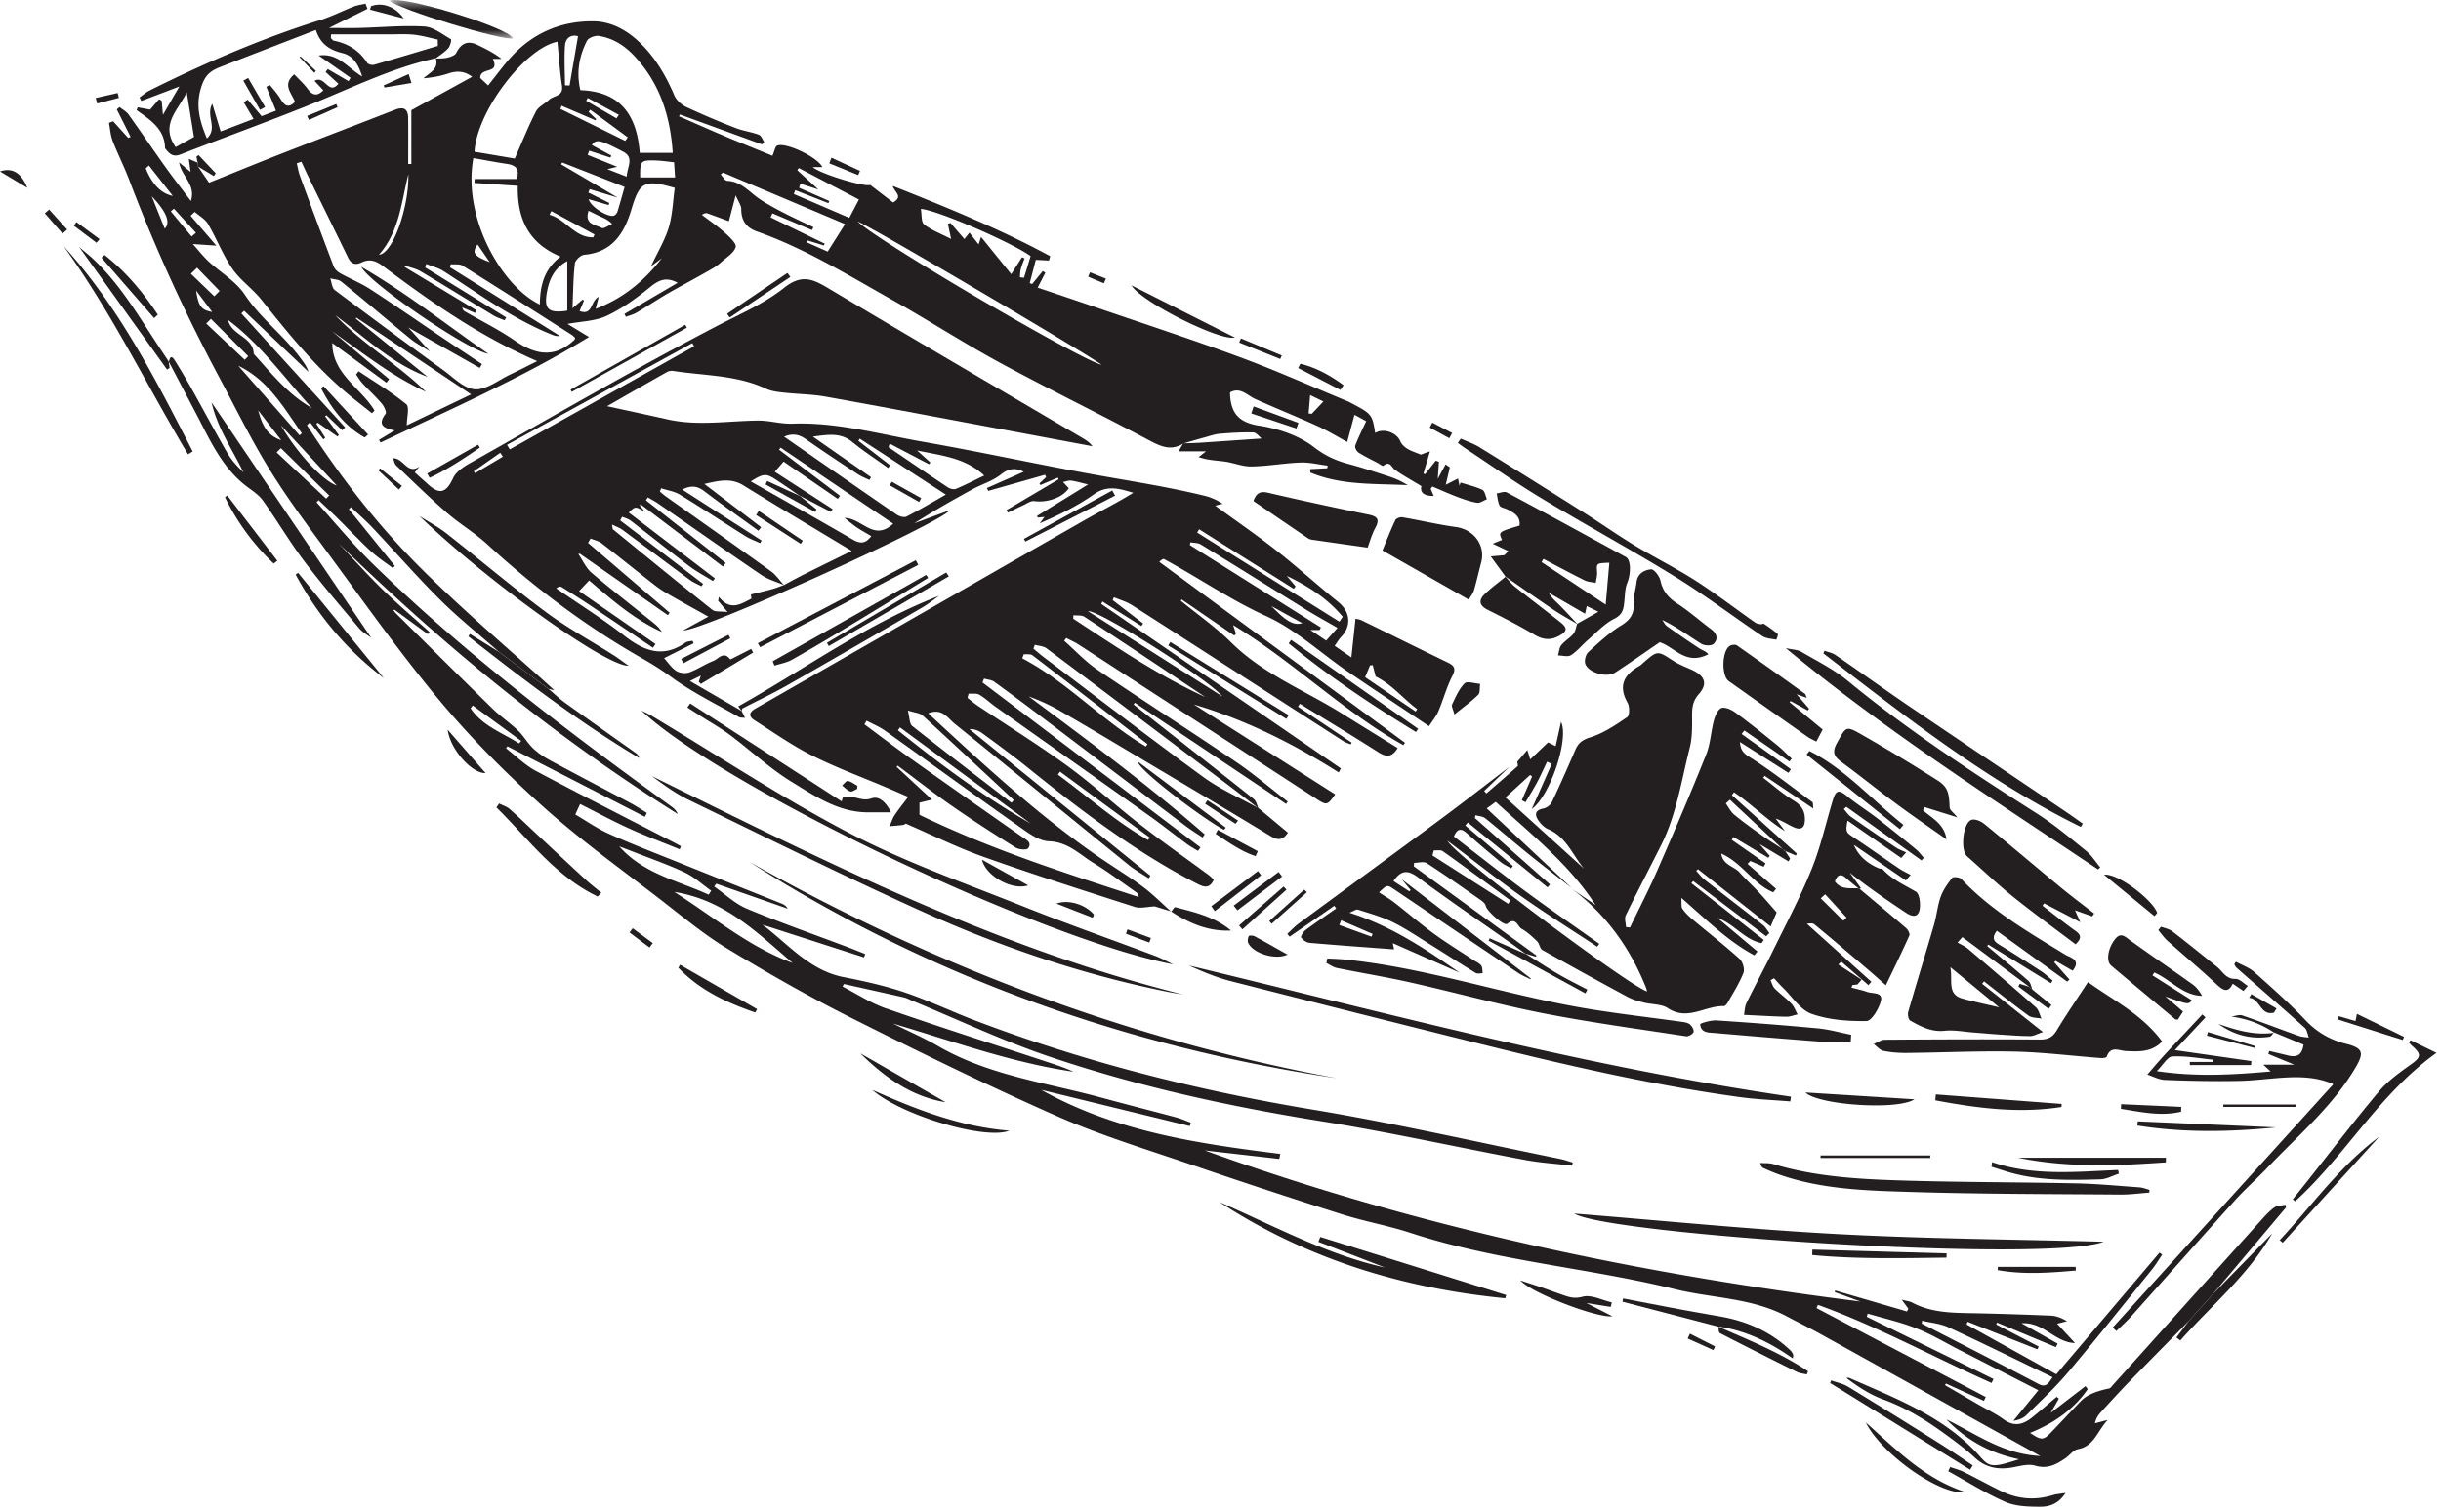 <svg xmlns="http://www.w3.org/2000/svg" xmlns:xlink="http://www.w3.org/1999/xlink" width="247" height="153" viewBox="0 0 247 153">
    <defs>
        <path id="a" d="M.41.487H12.93v3.9H.41z"/>
    </defs>
    <g fill="none" fill-rule="evenodd">
        <path fill="#231F20" d="M48.323 24.742c-.591.86-.371 1.18 1.23 1.79l-1.23-1.79m-28.478 4.673c.235 1.606.532 1.973 1.63 2.162l-1.63-2.162M62.378 11.98l.243-.355c-1.051-.57-2.102-1.143-3.153-1.714l-.153.288 3.063 1.781M16.664 23.138c.626-.588.182-1.706-1.31-3.27l1.31 3.27m115.75 18.712c.108.01.216.022.323.033l1.177-1.244c-.416-.2-.8-.386-1.343-.65l-.157 1.861m-106.29-.312c.5 1.861 1.102 2.578 2.33 3.02-.818-1.062-1.574-2.04-2.33-3.02m-6.183-14.442l-.628.61 2.374 2.285.534-.545c-.76-.783-1.521-1.565-2.28-2.35m-.553-3.16l.439-.375c-.743-.812-1.485-1.627-2.228-2.44l-.315.273 2.104 2.542m36.397-2.566l-.181.371c1.633.43 2.564 2.33 4.425 2.28l.129-.286-4.373-2.365m-40.717-4.617l-.325.292c.667 1.624 1.538 2.525 2.743 2.786l-2.418-3.078m44.488 4.58c-.461 1.377.702 1.401 1.324 1.734.219.118.702-.256 1.064-.404-.454-.436-.806-.568-1.147-.724-.376-.172-.744-.362-1.241-.606M21.344 32.277c-.158.157-.317.316-.476.472a6556.89 6556.89 0 0 1 3.896 3.67l.352-.367-3.772-3.775M52.52 75.245l.219-.25-4.908-3.586-.208.295c1.204 1.784 3.198 2.454 4.897 3.541M28.427 43.051c1.689 2.91 4.284 5.632 5.653 6.094l-5.653-6.094M41.32 17.65c-.72 2.858-.9 5.765-2.973 8.133 1.422-.104 3.053-4.885 2.973-8.133M28.425 45.36c-.144.145-.29.288-.433.434 1.669 1.56 3.339 3.118 5.009 4.677l.309-.32c-1.63-1.596-3.257-3.194-4.885-4.79M58.489 3.667c-.738-.214-1.263.221-1.314.914-.1 1.345-.014 2.703-.005 4.056.154.004.309.011.464.017l.855-4.987m4.776 10.592l.255-.362-3.8-2.792c-.054.073-.107.148-.162.221l.769.73-.074.122a2077.45 2077.45 0 0 0-3.428-1.47l-.122.314c2.187 1.078 4.375 2.157 6.562 3.237m4.94 2.165c-.654-.067-1.245-.16-1.838-.179-1.547-.05-1.606.024-1.59 1.716h3.534l-.105-1.537m-37.897 27.64l.232-.205c-1.812-2.568-3.368-5.36-6.426-6.834l6.194 7.04m29.31-28.812l-.158.425c.945.38 1.889.761 2.988 1.205-.38.091-.545.132-.995.242l1.964.761c.03-.99.797-1.927-.366-2.533-2.366-1.23-2.734-1.288-3.171-.676l1.979 1.071-.1.204-2.14-.699M31.567 41.298c-2.77-2.997-5.127-6.392-8.5-8.918.387 1.606 2.552 1.686 2.609 3.44 1.807 1.991 3.484 4.122 5.89 5.478M57.4 31.41v-4.979c-1.255.667-1.787 1.746-2.032 3-.362 1.853.07 2.288 1.968 2.028.032-.005.059-.046.064-.049m14.307 59.148c.086-.133.17-.268.257-.4-.891-.63-1.716-1.4-2.688-1.855-1.776-.832-3.64-1.473-5.468-2.193-.381-.149-.763-.293-1.145-.439 2.459 2.783 5.94 3.458 9.044 4.887M61.65 20.54c-.02.071-.041.143-.06.216l-2.022-.594c.177.768 1.988 1.885 2.563 1.662.149-.058.299-.247.349-.406.266-.854.5-1.718.72-2.496-2.172-.853-4.241-1.663-6.31-2.474l-.115.184c1.825 1.073 3.649 2.146 5.722 3.367l-2.826-.852-.14.341 2.119 1.052m22.264-.194l-.088.217-3.362-1.314-.141.39c1.85.793 3.699 1.587 5.618 2.412l.969-1.856c-2.095-1.098-4.087-2.14-6.078-3.182l-.162.214 2.138 1.951-1.823-.584-.125.413 3.054 1.34M80.207 97.47c-3.52-2.985-6.8-6.36-11.97-7.187 4.086 2.61 7.605 5.595 11.97 7.187m114.287 36.21l-.035.292c3.937 2.03 7.883 4.041 11.802 6.104.756.398.975-.005 1.437-.676-3.585-1.73-7.042-3.436-10.54-5.054-.815-.376-1.772-.453-2.664-.667M86.794 22.43c2.198 2.102 22.488 13.977 24.665 14.49-.74-.678-23.815-14.288-24.665-14.49m12.478 1.551l3.05 3.767c.476-.745.784-1.228 1.09-1.71l.258.12c-.13.358-.282.713-.38 1.082-.068.265-.063.55-.091.825l.419.047.667-2.188c-1.848-1.35-9.335-4.62-11.106-4.782.105.574.019 1.34.335 1.582.782.6 1.747.958 2.726 1.46l-.325-1.527.262-.09 1.408 1.628.512-.649.926 1.191.249-.756m-21.11-2.383l-.191.4 5.484 2.668-.093.18c-.568-.175-1.136-.35-1.704-.527l-.062.194 2.155.954 1.76-2.784-12.358-5.215c-.077.067-.152.133-.227.201.218.221.428.625.656.635 1.118.052 1.852.706 2.655 1.37.77.636 1.673 1.13 2.562 1.607 1.148.614 2.339 1.148 3.512 1.717l-.148.29a4796.72 4796.72 0 0 0-4-1.69m-35.035 5.12l-.105.352 8.2 5.063-.165.287c-.37-.157-.767-.27-1.107-.477-2.463-1.484-4.904-3.005-7.377-4.472-.482-.288-1.07-.398-1.61-.589-.004.047-.01.092-.013.14l7.287 4.402-.158.255-1.3-.56c.037.215.125.326.239.393 1.703.988 3.482 1.863 5.096 2.98 2.098 1.448 4.048 1.782 6.023-.11.024-.024.023-.07.058-.183-.107-.094-.226-.229-.372-.322-3.668-2.34-7.334-4.687-11.024-6.992-.307-.192-.792-.098-1.194-.137l-.072.307L56.65 34c-.342.06-.585-.038-.827-.136-3.97-1.6-7.39-4.136-10.954-6.427-.52-.334-1.158-.485-1.741-.72m8.96-10.668c.75-1.699 1.377-3.27 2.147-4.769.252-.49.895-.769 1.326-1.183.46-.44 1.469-.316 1.303-1.42-.222-1.479-.314-2.975-.461-4.452-3.26.645-8.145 6.995-8.388 11.133 1.397.238 2.8.475 4.074.691m6.637-6.922c4.16.145 5.722 2.641 6.01 6.343h3.336c-.24-3.68-1.287-6.999-3.828-9.743-1.01-1.092-2.2-1.872-3.671-2.089-.375-.054-1.03.196-1.182.496-.786 1.547-1.09 3.2-.665 4.993m-4.1 21.7c.023-1.839.372-3.543 2.1-4.85-3.34-1.384-4.394-3.95-4.335-7.17l-4.386-.29.03-.4h4.245c.326-.972-.063-1.39-.958-1.523-1.146-.17-2.285-.393-3.424-.59-1.12 6.216 3.008 13.057 6.728 14.823m12.338-4.687l-1.087.814c.71-1.522 1.426-2.689 1.8-3.956.378-1.28.416-2.66.6-3.982-3.07-.884-3.548-.626-4.382 2.166-.723 2.422-1.923 4.35-4.784 4.608-.35.031-.9.542-.94.88-.164 1.394-.167 2.808-.244 4.53l1.026-.875.14.097c-.147.354-.295.708-.444 1.061 1.343.52 1.097-1.052 1.93-1.435l-.305 1.214c2.796-1.06 4.934-2.846 6.69-5.122m-36.468-9.768a42.91 42.91 0 0 0-.47.156c.108.432.175.88.328 1.294a812.662 812.662 0 0 0 3.406 9.133c.106.28.39.548.662.7 1.009.566 2.097 1.005 3.065 1.632 2.383 1.544 4.715 3.167 7.07 4.754 1.4.943 2.808 1.877 4.213 2.814-.074.128-.15.256-.223.385l-7.23-4.09 2.185 2.425c-.786-.504-1.427-.832-1.971-1.277-2.341-1.918-4.645-3.882-6.993-5.792-.278-.227-.741-.226-1.12-.33.147.404.17.971.458 1.186a814.087 814.087 0 0 0 10.964 8.09c1.035.75 2.12 1.89 3.232 1.951 1.162.065 2.389-.945 3.579-1.506.822-.386 1.629-.806 2.71-1.344-5.878-2.542-10.794-6.01-15.612-9.626-.712-.535-1.36-.75-2.16-.366-.631.304-1.06.153-1.37-.486-1.32-2.718-2.66-5.427-3.99-8.14-.252-.517-.488-1.043-.733-1.563m89.249 28.511c-1.274.803-2.34.285-3.535-.352-4.976-2.648-10.048-5.118-15.004-7.804-3.686-1.998-7.213-4.286-10.87-6.34-4.47-2.512-8.848-5.22-13.716-6.949-1.12-.396-1.614-1.109-1.616-2.285-.001-.372-.291-.744-.562-1.383l-.688 2.622c-.715-.263-1.43-.53-2.146-.787-.136-.049-.287-.05-.588.141.769.588 1.577 1.133 2.293 1.78.475.428 1.235 1.122 1.129 1.481-.178.602-.931 1.044-1.464 1.527a5.327 5.327 0 0 1-.89.65c-.73.43-1.474.83-2.214 1.243-.856.476-1.722.934-2.564 1.434-.977.58-1.923 1.211-2.902 1.787-.327.193-.713.284-1.072.422l-.15-.294 5.385-3.152c-1.14-.618-1.888-.297-2.767.42-1.362 1.11-2.822 2.176-4.402 2.92-1.173.551-2.601.562-3.982.826l2.177 1.321c-6.7 4.105-13.947 7.284-21.085 10.682l-.162-.267 1.59-.96c-1.157-.207-1.755-.595-.922-1.68.122-.16-.15-.754-.382-1.027-.612-.719-1.314-1.362-1.957-2.055-.248-.269-.433-.593-.647-.892l.258-.334c1.624 1.092 3.317 2.1 4.82 3.337.349.287.052 1.36.052 2.135 2.094-1.006 4.31-2.074 6.51-3.13l-11.604-7.766-.077.082c2.426 1.97 4.85 3.941 7.277 5.91-3.623-1.346-6.335-3.995-9.341-6.24 2.764 2.93 6.3 4.936 9.17 7.75-3.457-1.592-6.408-3.94-9.497-6.129 1.927 1.617 3.853 3.236 5.778 4.853-.09.12-.181.238-.272.357l-5.48-4.014c-.006 3.141 2.893 4.527 4.27 6.832l-.257.271c-.674-.536-1.353-1.064-2.022-1.606-3.536-2.854-6.36-6.365-9.174-9.892-.891-1.115-2.135-1.967-2.935-3.132-.968-1.407-1.59-3.047-2.46-4.529-.293-.497-.888-.818-1.345-1.219l-.414.393 2.603 3.023-2.381-.16c.657.731 1.08 1.283 1.584 1.75 1.224 1.128 2.777 2.023 3.667 3.363 1.59 2.397 3.902 4.094 5.589 6.362.33.443.68.872.867 1.46l-6.516-6.183-.28.27L34.918 43.26l-.286.292-1.6-1.514-.14.097c.466.63.93 1.263 1.393 1.896l-.134.151-1.994-1.39c-.05.032-.1.063-.15.097.302.473.603.946.903 1.42l-.185.163-1.355-1.727-.308.291c3.309 5.147 7.05 9.996 11.365 14.315 4.318 4.325 9.006 8.278 13.662 12.511l-.572-.123-5.036-3.76c-1.99-1.75-4.068-3.408-5.945-5.27-2.363-2.346-4.551-4.867-6.837-7.29-.69-.732-1.453-1.392-2.182-2.084l-.218.202 4.648 5.741-.188.227c-.655-.489-1.34-.943-1.96-1.474-.66-.565-1.264-1.197-1.884-1.809-.62-.613-1.223-1.243-1.845-1.852-.601-.589-1.216-1.16-1.825-1.74l-.213.211c1.919 2.111 3.734 4.33 5.775 6.316 9.309 9.06 19.637 16.878 30.136 24.481.264.191.5.422.645.76-12.477-7.822-23.768-17.11-34.322-27.395 1.47 1.553 2.895 3.155 4.425 4.647 1.536 1.498 3.178 2.89 4.774 4.327l-.17.216-3.394-2.493a27.45 27.45 0 0 1-.083.068c.077.101.143.212.232.3 3.258 3.226 6.507 6.46 9.788 9.662.81.791 1.765 1.433 2.583 2.217.568.544.962 1.271 1.532 1.811.512.486 1.127.89 1.752 1.226 2.7 1.457 5.422 2.871 8.129 4.316.558.297 1.083.654 1.623.983-.07.131-.137.261-.206.392l-13.902-7.13-.146.194c.995.77 1.907 1.696 3 2.28 4.645 2.477 9.342 4.852 14.019 7.266.229.118.454.245.68.368l-.128.312c-1.703-.698-3.43-1.343-5.104-2.105-1.684-.765-3.317-1.647-4.971-2.478-.13.281-.25.541-.486 1.057 1.089.636 2.2 1.422 3.42 1.967 2.349 1.05 4.755 1.974 7.145 2.934 3.429 1.38 6.865 2.74 10.297 4.114.24.097.467.228.635.523l-7.24-2.533c-.066.098-.134.194-.203.291 1.1.763 2.11 1.744 3.319 2.248 3.388 1.413 6.859 2.626 10.296 3.923.558.21 1.109.44 1.664.657l-.12.34c-3.426-1.1-6.853-2.204-10.278-3.306 2.618 1.964 4.758 4.631 8.23 5.308 2.08.404 4.165.872 6.168 1.546 2.393.807 4.684 1.908 7.048 2.81 11.082 4.215 22.5 7.101 34.202 9.044 8.397 1.394 16.709 3.306 25.058 4.995.436.09.859.241 1.287.363l-.044.32c-1.601-.188-3.22-.284-4.8-.58-6.882-1.29-13.725-2.814-20.637-3.922-9.296-1.49-18.465-3.5-27.377-6.5-4.793-1.614-9.391-3.803-14.078-5.733-.244-.102-.482-.235-.736-.293-2.025-.459-4.054-.905-6.082-1.356l-.128.262c1.449.742 2.835 1.665 4.358 2.195 5.398 1.875 10.843 3.615 16.27 5.406.924.305 1.848.605 2.737 1.015-6.275-.92-12.201-3.084-18.261-4.874 1.535.761 3.116 1.444 4.598 2.3 5.123 2.958 10.937 3.684 16.506 5.203 2.52.688 5.055 1.324 7.578 2.001.495.133.967.348 1.449.525l-.1.346c-5.022-1.223-10.044-2.448-15.036-3.666 7.474 4.204 15.808 5.435 24.193 6.484l-.105.508-7.533-.859c21.474 7.75 43.65 12.453 66.343 15.292l-2.61-.953.049-.163 7.27 2.123.132-.286-.668-.907c.506.135.81.158 1.058.291 1.805.964 3.764 1.036 5.746 1.071 2.762.05 5.525.141 8.286.255.547.023 1.085.233 1.637.564l-1 .25c.616.664 1.213 1.311 1.81 1.956-2.044-.053-3.14-2.14-5.41-2l3.653 2.058a39.36 39.36 0 0 1-.178.356l-5.96-2.485-.083.191c1.435.746 2.87 1.49 4.306 2.235-.044.093-.09.187-.133.28l-7.062-2.787-.105.272c2.993 1.663 5.985 3.325 9.079 5.042l10.444-12.313c.09.068.18.14.27.208-.35.51-.666 1.046-1.054 1.525-2.81 3.475-5.594 6.972-8.474 10.387-1.295 1.534-2.778 2.913-4.21 4.327-.327.322-.794.502-1.32.576l2.529-3.092-7.983-4.079c-1.451-.742-2.857-1.594-4.366-2.188-1.59-.626-3.276-1.003-4.921-1.488l-.097.318 12.825 6.298-.193.403c-5.865-2.614-11.52-5.722-17.568-7.906l-.15.325c5.712 3 11.422 6.001 17.132 9.002l-.19.387-3.844-1.75-.093.16c1.098.64 2.196 1.278 3.295 1.916.885.513 1.82.955 2.643 1.553 1.064.772 1.975.526 2.877-.2.842-.677 1.657-1.386 2.484-2.08l.226.174-.832 1.447 3.52-2.71.233.3c-1.445 2.09-3.462 3.477-5.844 4.435 1.199.79 1.345.778 2.246-.17.965-1.016 1.928-2.032 2.894-3.047.57-.6 1.53-1.013 2.862-1.28.152-.03.279-.232.4-.367 4.913-5.463 9.82-10.929 14.736-16.389.48-.533.957-1.089 1.52-1.524.299-.23.78-.22 1.18-.32.024.09.047.181.069.271-2.456 2.916-4.914 5.831-7.37 8.743l-2.48 2.77c-2.036 2.072-4.08 4.137-6.104 6.221-.95.978-1.865 1.99-2.785 2.996-.265.291-.493.616-.597 1.121.32-.085.64-.168 1.29-.338-1.088 1.185-1.377 2.658-3.012 2.958-.464.084-.835.623-1.271.922-.918.63-1.81 1.117-3.057.745-.7-.208-1.563.053-2.338.188-1.427.246-2.671.017-3.78-1.008-.887-.82-1.865-1.55-2.842-2.264-1.99-1.457-4.057-2.757-6.407-3.61-1.346-.49-2.576-1.296-3.743-2.184.105 0 .226-.034.313.005 4.769 2.11 9.7 3.94 13.286 8.025.92 1.05 1.31 1.027 3.878.203-3.055-.635-5.382-2.005-7.352-4.033 2.99 1.46 5.748 3.53 9.5 3.7-7.565-4.202-14.904-8.28-22.25-12.35-1.122-.623-2.278-1.183-3.411-1.785-3.537-1.882-7.542-1.822-11.308-2.748-8.852-2.179-18.024-2.84-26.736-5.69-2.284-.748-4.675-1.166-6.967-1.894a694.877 694.877 0 0 1-15.151-4.99c-4.577-1.567-9.233-2.98-13.65-4.929-7.072-3.12-14.022-6.532-20.933-10.005-4.254-2.136-8.401-4.508-12.474-6.978-2.357-1.428-4.5-3.219-6.69-4.913-4.01-3.103-8.158-6.06-11.92-9.444-3.781-3.399-7.412-7.037-10.654-10.948-4.266-5.146-8.116-10.64-12.088-16.029-1.818-2.467-3.623-4.96-5.206-7.579-1.754-2.9-3.256-5.952-4.854-8.945-3.442-6.45-6.484-13.085-9.078-19.923-.508-1.34-1.164-2.623-1.68-3.96-.22-.573-.255-1.215-.374-1.825l.424-.16c.509.562 1.019 1.125 1.527 1.69l.24-.107-1.4-2.783.278-.24c.307.246.686.441.907.75 1.28 1.783 2.51 3.603 3.786 5.39.786 1.102 1.623 2.165 2.53 3.37.528-1.66-.925-2.45-1.195-3.903.46.382.77.64 1.163.964l-.181-1.326.9.39c.014.13.028.26.04.392l1.108 1.631c2.515-1.01 4.95-2.01 7.405-2.968 3.804-1.485 7.623-2.932 11.428-4.419.89-.346 1.308-.067 1.317.854.014 1.545.003 3.092.003 4.638l.319.002v-5.444l6.155-3.386c-.856-.636-1.62-.597-2.461-.317-.782.26-1.603.404-2.47.471.656-.588 1.565-.929 1.258-2.03l-.037.04c.406-.027.825-.002 1.215-.098.32-.078.758-.225.88-.472.489-.986 1.167-1.29 2.143-.82.837.401 1.67.81 2.443 1.417h-.883c.773 1.597-1.298.77-1.272 1.932l.797.757c.817-1.015 1.538-2.02 2.369-2.925 2.226-2.419 5.06-3.606 8.304-3.565 1.727.022 3.28.84 4.567 2.05 1.633 1.531 2.73 3.41 3.607 5.454.206.48.716.94 1.199 1.168a81.241 81.241 0 0 0 5.014 2.133c.752.296 1.584.385 2.338.676.257.1.388.528.576.806l-.275.163-8.293-3.017-.093.18c1.55.675 3.096 1.364 4.654 2.021 1.618.682 3.25 1.336 4.803 1.972.23-.523.278-.93.472-1.019.85-.39 4.106 1.162 4.576 2.166h-.971c.697.666 5.207 2.04 5.816 1.804l2.319 1.781c1.078-.647.107-1.048-.032-1.675 5.433 2.156 10.815 4.338 15.928 7.11-.041.147-.083.293-.123.44-.398-.022-.796-.043-1.335-.07l-.615 2.355c.083.03.166.06.249.088l1.067-1.309.268.161-.78 1.516c1.735.586 3.518 1.181 5.296 1.792 5.046 1.731 10.12 3.385 15.123 5.23 3.69 1.361 7.289 2.974 10.927 4.477.175.072.34.167.508.255 1.943 1.027 1.999 1.101 2.298 2.961.835-.527 2.188-.046 2.546.846.12.3.425.567.709.748.358.226.78.348 1.36.593l.93-.334-.66 2.235.168.082 1.08-1.372.316.123-.118 1.718.795-1.466.429.31-.411 1.751c.514-.258.844-.425 1.238-.625l.149.725.104-.32c.742.234 1.515.407 2.212.738.248.118.313.621.462.947-.335.131-.693.412-1 .362-.684-.11-1.356-.352-2.012-.598-.848-.32-1.674-.697-2.511-1.05l-.168.232.307.722c-.953.021-1.413-.334-1.247-.99-.975-.593-1.847-1.07-2.657-1.639-.376-.262-.515-.98-1.195-.416-.07.06-.402-.199-.612-.31-.64-.34-1.3-.649-1.906-1.04-.19-.122-.39-.523-.324-.699.304-.809.7-1.584 1.108-2.468l-1.186-.646-.736 2.75c-.878-.477-1.902-1.106-2.988-1.602-2.091-.953-4.23-1.804-6.324-2.75-.814-.369-1.47-1.223-2.521-.684-.008.037-.025.074-.024.111.059 1.934.819 2.952 2.962 3.276 1.935.292 4.02 1 5.537 2.174 1.137.88 2.216 1.361 3.51 1.705 1.384.368 2.745.822 4.107 1.268a8.29 8.29 0 0 1 1.864.87c-3.346-.168-6.715.04-9.858-1.28-.005-.113-.008-.227-.012-.34l1.728-.09.042-.264c-.914-.113-1.833-.348-2.742-.315-1.661.062-3.316.368-4.977.4-.892.016-1.785-.372-2.688-.496-.841-.117-1.696-.123-2.65-.453l.739-.58h-2.766c.22-.39.342-.605.467-.815.564-.017 1.124-.023 1.683-.06 2.057-.134 4.112-.28 6.253-.427-.238-.18-.541-.604-.856-.614-1.127-.035-2.261.042-3.388.133-.478.04-.947.208-1.414.336-.756.207-1.508.428-2.261.644"/>
        <path fill="#231F20" d="M47.943 47.7l.134.194 2.807-1.668-.266-.395-2.675 1.87zm83.838 15.38l-3.129-1.733c1.534 1.584 2.25 1.98 3.13 1.733zm6.352 5.465l5.11 3.473.168-.236c-1.407-1.027-2.5-2.46-4.216-3.312-.062-.245-.176-.696-.292-1.146a8.422 8.422 0 0 1-.273.03l-.497 1.191zm-30.869 9.561l-.218.301c3.028 2.223 5.844 4.74 9.12 6.617l.177-.246c-3.026-2.224-6.053-4.447-9.079-6.672zm-16.197-4.48l-.207.297c4.273 3.427 8.657 6.7 13.422 9.424l-13.215-9.72zm24.874 1.933l.171-.239c-3.875-3.002-7.745-6.009-11.637-8.989-.202-.155-.58-.082-.876-.115l-.16.418c4.572 2.406 8.082 6.304 12.502 8.925zm7.746-5.07c-1.255-1.628-12.574-8.815-13.596-8.62 4.532 2.872 9.064 5.745 13.596 8.62zm-15.074-8.215l-.013.354c4.265 2.79 8.472 5.676 13.362 7.93-4.227-2.818-8.217-5.488-12.229-8.123-.286-.186-.743-.113-1.12-.16zm-57.31-17.249l.28.464 18.644-10.435-.179-.32-18.745 10.291zm70.034 8.548l-.2.33 14.39 9.025.342-.496c-1.456-1.753-3.299-3.012-5.663-4.142l.892 1.061c-.06.084-.123.167-.185.251-3.192-2.008-6.384-4.018-9.576-6.029zm14.003 9.982c-1.118-.647-2.146-1.209-3.14-1.824-3.569-2.203-7.122-4.43-10.698-6.625-.287-.176-.7-.145-1.055-.213l-.047.277 13.257 8.343-.13.258h-.932l1.598 1.068c.398-.445.741-.828 1.147-1.284zm-32.99 17.701l.232-.274c-3.068-2.858-6.127-5.726-9.22-8.556-.288-.263-.797-.283-1.5-.51.192.727.161 1.345.442 1.567 3.321 2.625 6.69 5.192 10.045 7.773zM90.024 44.904c-.04.117-.082.235-.124.353 2 1.36 3.994 2.73 6.008 4.07.218.145.601.245.82.154.966-.404 1.9-.885 2.863-1.347-1.895-1.79-4.25-2.007-6.797-2.54l1.357 1.224-.139.172c-1.329-.695-2.659-1.392-3.988-2.086zm.041 2.185l-.195.281c-1.22-.877-2.484-1.702-3.649-2.649-1.17-.95-2.41-.733-3.973-.527 2.11 1.471 4.001 2.79 5.894 4.108l-.172.283c-.389-.194-.804-.348-1.164-.585-1.769-1.168-3.54-2.332-5.272-3.552-.703-.496-1.355-.602-2.196-.248 3.862 2.68 7.62 5.295 11.396 7.885.262.18.745.326.981.205 1.298-.66 2.551-1.41 3.993-2.228L86.996 44.4l-.138.221c1.07.822 2.138 1.645 3.208 2.47zm-2.379 25.858l-.22.367c1.631 1.208 3.243 2.442 4.898 3.617 3.666 2.604 7.35 5.181 11.035 7.76.438.306 1.066.561.634 1.176-.133.188-.93.132-1.259-.073-2.179-1.365-4.343-2.757-6.454-4.225-1.869-1.3-3.663-2.71-5.49-4.072l-.11.122 3.58 3.315-1.26.312v1.226c7.092 3.45 14.563 5.848 22.2 8.33-.137-.307-.148-.403-.2-.439-1.459-1.017-2.882-2.096-4.397-3.02-1.412-.866-2.566-2.12-4.498-2.192-1.089-.04-2.219-.927-3.2-1.616-4.485-3.159-8.918-6.39-13.387-9.573-.574-.408-1.245-.68-1.872-1.015zM79.32 59.218c.693-.369 1.378-.75 2.08-1.1 1.616-.807 3.241-1.598 4.784-2.356-3.71-2.24-7.35-4.393-10.942-6.622-1.27-.789-2.455-.499-3.967-.154l5.744 4.378-.276.357c-1.828-1.329-3.679-2.627-5.473-4.002-.716-.549-1.357-.604-2.237-.165l8.031 5.158-.149.262c-.5-.235-1.032-.42-1.497-.713-2.21-1.388-4.388-2.83-6.616-4.189-.559-.342-1.266-.44-1.905-.65l-.126.335c.201.164.395.34.607.491 3.548 2.523 7.11 5.032 10.641 7.581.505.365.873.922 1.303 1.39-.759-.332-1.59-.555-2.264-1.013-3.507-2.38-6.972-4.824-10.458-7.237-.334-.232-.699-.417-1.05-.623-.064.097-.127.194-.189.292l8.074 6.347-.282.36-8.336-6.306-.077.117.545.677c-.998-.604-.998-.604-1.662.046l8.717 6.661-.205.27c-.799-.5-1.643-.944-2.393-1.51-1.993-1.508-3.94-3.075-5.92-4.599-.247-.189-.579-.269-.87-.399l-.197.37 8.392 6.427-.172.241c-.39-.21-.81-.376-1.163-.636-2.284-1.684-4.549-3.392-6.83-5.078-.27-.199-.607-.31-1.058-.534.07.353.058.453.101.487 3.343 2.728 6.681 5.464 10.058 8.151.284.226.828.127 1.543.215-.48-.567-.72-.85-.96-1.136.024-.133.05-.266.073-.4 1.167 1.475 2.227.728 3.298.18a44.85 44.85 0 0 0-.059-.419c.831-.207 1.514-.364 2.19-.55.391-.109.77-.267 1.152-.402zm1.59-9.056l.04.04c-.833-.567-1.655-1.15-2.503-1.696-.939-.605-1.207-.577-2.48.221 3.51 1.995 6.934 3.916 10.33 5.89.75.437 1.291.42 1.864-.354-.517-.307-1.009-.57-1.469-.883-.43-.292-.826-.635-1.237-.956 1.767 0 2.938 2.434 4.923.581-3.82-2.582-7.608-5.143-11.395-7.7l-.155.21 6.175 4.67-.233.31-5.478-3.773-.893 1.028c1.995 1.29 3.925 2.538 5.855 3.784l-.178.28c-1.055-.55-2.11-1.102-3.167-1.652zm-5.86 21.81c.093.192.187.382.337.687-.273-.032-.47-.002-.607-.079-2.312-1.32-4.736-2.492-6.869-4.06-.94-.69-1.897-1.29-2.895-1.86-5.689-3.238-10.888-7.134-15.706-11.563-1.274-1.17-2.796-2.067-4.104-3.206-1.76-1.533-3.43-3.17-5.12-4.782-.162-.15-.197-.434-.318-.724 1.075-.04 1.46 1.72 2.677.83l-.476.601c.487.44.936.84 1.384 1.243 1.17 1.055 1.82.787 2.501-.678.302-.649 1.09-1.155 1.763-1.535 8.31-4.685 16.56-9.486 25.015-13.893 2.286-1.19 4.713-2.226 6.69-3.806 1.743-1.394 2.858-.947 4.441-.002 8.573 5.117 17.2 10.147 25.805 15.21.351.205.69.433.974.81l-8.94-1.67c-6.018-1.122-12.032-2.268-18.058-3.346-1.4-.25-2.846-.254-4.266-.413-.595-.066-1.227-.139-1.757-.388-2.992-1.405-6.26-1.31-9.419-1.806a1.088 1.088 0 0 0-.654.137c-1.908 1.075-3.806 2.168-6.019 3.435 2.247.49 4.186.905 6.12 1.338 3.04.681 6.088.154 9.135.12 1.16-.015 2.33.356 3.485.313 4.494-.169 8.788 1.053 13.141 1.815 5.73 1.004 11.417 2.247 17.141 3.287 3.806.691 7.635 1.266 11.396 2.185a5.473 5.473 0 0 1 1.857.82l-.739.192c2.085 1.521 4.193 2.964 6.197 4.54 2.141 1.683 4.16 3.52 6.28 5.232 1.132.915 1.387 2.338.258 3.523-.23.241-.397.541-.65.891l1.694 1.17c.151-1.425.28-2.613.418-3.914.104.026.384.053.62.168 2.894 1.41 5.777 2.842 8.672 4.247.644.312.92.575.51 1.372-.583 1.135-.915 2.396-1.415 3.578-.209.494-.572.921-.95 1.512-2.834-1.902-5.547-3.692-8.228-5.529-2.747-1.883-5.262-4.253-8.243-5.61-3.63-1.654-6.866-3.892-10.33-5.769-.08-.043-.21.004-.495.275 8.29 6.104 16.578 12.21 24.868 18.313l-.172.24c-6.077-3.414-11.074-8.412-17.22-12.152l.288.87c-.058.063-.115.125-.172.19l-5.327-3.658-.089.132c1.715 1.404 3.553 2.685 5.122 4.24 3.243 3.21 7.457 4.84 11.222 7.196 1.86 1.163 3.726 2.31 5.606 3.473-.6.997-1.19.92-2.012.393-2.602-1.665-5.256-3.253-7.889-4.87l-.188.292 5.435 3.637-.096.18c-.243-.103-.507-.175-.728-.317-7.132-4.59-14.255-9.193-21.394-13.77-.555-.358-1.22-.539-1.836-.803-.046.094-.09.188-.138.283l3.086 2.37-.17.26-3.946-2.487-.118.248 24.24 16.647-.212.407c-4.596-2.91-9.417-5.324-14.65-6.877l14.293 9.098c-.767 1.094-.857 1.13-1.85.485-8.036-5.21-16.066-10.43-24.102-15.642-.398-.259-.84-.447-1.263-.669l-.21.275c1.118.99 2.147 2.11 3.373 2.942 4.637 3.148 9.363 6.166 14.002 9.31 1.821 1.236 3.503 2.677 5.248 4.025l-.167.238-15.297-10.237c-.045.057-.09.116-.138.173.33.26.66.52.991.778 3.725 2.922 7.457 5.837 11.165 8.783.253.201.33.626.488.947-1.035-.794-2.066-1.595-3.107-2.382-6.106-4.609-12.21-9.218-18.333-13.803-.313-.236-.79-.248-1.192-.366l-.145.39c.343.283.675.58 1.03.848 5.378 4.062 10.718 8.18 16.164 12.148 1.718 1.253 3.721 2.115 5.593 3.155.973.812 1.946 1.625 2.97 2.477-.454.678-.917.858-1.733.361-4.589-2.785-9.21-5.518-13.825-8.263-2.5-1.489-4.997-2.98-7.517-4.433a19.95 19.95 0 0 0-3.156-1.452c6.068 4.504 12.113 9.004 17.802 13.953l-.216.32c-.58-.394-1.18-.76-1.739-1.183-4.744-3.585-9.479-7.183-14.22-10.77a295.98 295.98 0 0 0-5.106-3.798c-.279-.203-.69-.22-1.04-.325l-.165.385c7.353 5.566 14.706 11.132 22.06 16.696l-.252.357c-.369-.229-.755-.433-1.103-.69-1.247-.925-2.46-1.897-3.724-2.797-5.213-3.71-10.44-7.4-15.659-11.102-.556-.394-1.05-.885-1.637-1.22-.289-.168-.723-.082-1.09-.11l-.106.43c.346.27.678.558 1.041.8 3.021 2.021 6.116 3.938 9.05 6.074 2.548 1.857 4.883 4.003 7.375 5.94 2.268 1.762 4.623 3.411 6.936 5.114.177.131.328.296.521.473-.442.963-1.029.747-1.747.377-6.233-3.21-11.765-7.436-17.195-11.814-1.472-1.185-3.004-2.299-4.527-3.418a2.068 2.068 0 0 0-1.262-.388l18.316 14.845-.173.26c-.668-.44-1.379-.828-1.998-1.329-5.885-4.769-11.747-9.565-17.64-14.322-.705-.57-1.274-1.617-2.67-1.047.411.382.752.7 1.095 1.016 5.175 4.783 10.374 9.538 16.198 13.543 1.467 1.007 2.994 1.931 4.421 2.991 1.02.758 1.92 1.677 2.872 2.525l-.024-.029-1.639-.505c-.798.035-1.458.232-1.999.06-5.114-1.642-10.235-3.269-15.296-5.065-2.665-.944-5.214-2.214-7.928-3.385.031-.022-.08.118-.21.138-.462.067-.93.095-1.395.137.162-.37.276-.775.497-1.108.42-.633.901-1.224 1.378-1.862-.485-.21-1.288-.564-2.097-.906-2.54-1.079-5.142-2.034-7.604-3.267-2.036-1.02-3.918-2.353-5.846-3.58-.61-.389-.582-.799.09-1.184 11.072-6.336 22.135-12.688 33.211-19.019 1.663-.95 3.378-1.808 5.024-2.825-1.376-.407-2.61-.818-3.978.151-1.678 1.19-3.556 2.096-5.484 2.941.144-.198.288-.394.478-.65-.255.025-.459.047-.663.07a37.544 37.544 0 0 0-.1-.168l5.175-3.189c-.76-.176-1.245-.326-1.74-.389-.257-.03-.533.091-.8.145.19.201.38.402.583.621-.586.934-2.164 1.494-3.497 1.31-.353-.05-.765.264-1.14.433-.512.233-1.015.485-1.52.731l-.154-.249 5.283-3.119-.079-.173-1.762.751-.094-.164.67-.64c-.034-.078-.067-.158-.1-.237-1.919.544-3.838 1.09-5.756 1.633l-.132-.29 3.732-1.65c-.743-.359-1.446-.42-2.303.267-.836.672-1.947.993-2.909 1.518-1.98 1.084-3.943 2.2-5.874 3.437l3.582-1.325c-.944 1.343-25.068 12.243-26.978 12.17.9-.49 1.558-.85 2.563-1.4-1.392-.777-2.572-1.423-3.737-2.093-.558-.32-1.118-.65-1.623-1.044-1.822-1.417-3.61-2.875-5.437-4.285-.312-.24-.745-.326-1.122-.482l-.26.436 8.263 7.075-.186.243-8.897-6.218-.159.022c.441.643.77 1.418 1.341 1.906 2.044 1.744 4.172 3.388 6.265 5.076.32.257.618.54.846.917-2.78-1.258-5.052-3.248-7.357-5.214l-1.017 1.072 7.73 5.361c-.087.125-.172.252-.257.377-2.14-1.445-4.278-2.899-6.425-4.337a111.91 111.91 0 0 0-2.838-1.817c-.108-.068-.274-.042-.525.146 2.301 1.585 4.68 3.07 6.88 4.784 1.994 1.556 3.912 2.307 6.197.705.188-.133.474-.127.715-.186l.111.255c-1.02.515-2.042 1.028-2.988 1.505.395.434.737.973 1.224 1.29.34.22.932.29 1.313.153.85-.304 1.613-.842 2.457-1.168.506-.195 1.024-1.037 1.685-.166.034.045.447-.19.68-.306.486-.242.97-.49 1.453-.739l.2.37-5.298 3.177-.206-.236.208-.606c-.354.173-.615.301-1.103.542l5.244 3.042h-.006zM138.778 94.81l.116-.278-3.192-1.38-.182.476 3.258 1.183zm6.308-8.74l-.141.517 7.667 4.895c.076-.114.152-.23.229-.342-2.277-1.666-4.546-3.343-6.843-4.98-.215-.155-.603-.066-.912-.09zm13.928 3.795c-1.482-1.164-2.978-2.313-4.442-3.498-1.441-1.167-2.84-2.388-4.287-3.546-.25-.2-.652-.21-.985-.306l-.06.282 7.605 6.726-.254.292-8.07-6.563c-.084.1-.167.203-.251.304l4.82 4.098-.183.242c-.37-.224-.773-.404-1.102-.676a103.678 103.678 0 0 1-3.368-2.873c-.56-.504-.95-.536-1.322.318 2.414 1.854 4.812 3.75 7.27 5.567 2.45 1.808 4.959 3.534 7.442 5.297-.07.099-.137.199-.206.298-2.586-1.71-5.217-3.357-7.745-5.147-2.527-1.788-4.951-3.72-7.42-5.588.959 1.725 18.705 14.906 20.214 15.257-.05-.161-.08-.304-.135-.437-1.601-3.967-4.002-7.334-7.446-9.92l2.362 1.61c-2.677-4.137-6.486-7.131-10.096-10.44l-.917.662 8.576 8.04zm-4.62 6.697c-.634-.458-1.262-.923-1.902-1.373-3-2.117-6.037-4.182-8.982-6.371-1-.743-1.695-.817-2.506.36.52.339 1.062.69 1.603 1.04.045-.043.089-.088.133-.132l-.902-1.087 13.056 10.035c-.01.029-.018.057-.027.088-.418-.214-.862-.388-1.25-.648-4.176-2.805-8.343-5.621-12.513-8.436-.74-.5-.736-.504-1.562.285.542.358 1.086.672 1.578 1.053 1.335 1.036 2.615 2.145 3.978 3.139 1.31.955 2.698 1.803 4.05 2.698.253.168.567.293.733.523.14.195.107.513.15.776-.24-.006-.535.077-.713-.032-1.581-.965-3.135-1.975-4.708-2.951-1.222-.758-2.418-1.573-3.704-2.203-1.11-.543-2.324-.876-3.507-1.253-.176-.056-.436.15-.852.313 4.253 1.344 7.704 3.688 11.147 6.066l-6.762-2.986c.05.25.083.406.129.63-2.882-.217-5.717-.415-8.548-.663-.31-.027-.67-.28-.855-.54-.071-.1.218-.581.445-.751 1.013-.756 2.063-1.462 3.1-2.185l-.188-.273-4.518 3.125c-.08-.095-.16-.19-.238-.285.383-.352.738-.74 1.154-1.047 4.815-3.55 9.649-7.072 14.456-10.631 2.308-1.71 4.572-3.477 6.856-5.22-.85.81-1.697 1.622-2.545 2.432l.22.255c1.058-.915 2.12-1.824 3.163-2.756.068-.061-.02-.295-.036-.45.312-.363.623-.727 1.018-1.19l.294.945 1.808-1.717.764.383.546-2.466c.834 1.707-1.09 7.475-2.963 8.83l2.023-4.572-.471-.224c-.335.696-.648 1.405-1.011 2.087-.365.686-.78 1.345-1.173 2.016a33.635 33.635 0 0 0-.371-.2c.345-.8.69-1.601 1.037-2.401l-.195-.16-2.495 2.28c2.6 2.36 5.274 4.782 7.948 7.206-1.158-1.361-1.771-3.203-3.623-3.991-.393-.166-.751-.533-.997-.893-.397-.583-.347-1.04.508-1.203.323-.061.719-.357.859-.651.829-1.743 1.602-3.513 2.372-5.282.3-.69.692-1.014 1.506-1.267 1.339-.416 2.57-1.253 3.75-2.055.24-.163.244-1.063.032-1.44-.991-1.754-.337-2.878 1.227-3.753.129-.073.234-.192.348-.291 1.467-1.274 1.449-1.25 3.028-.22.597.39 1.286.64 1.938.943 1.29.6 1.584 1.405.656 2.447-.674.755-.678 1.515-.671 2.4.007 1.014.006 2.066-.241 3.037-.844 3.32-1.341 6.752-2.901 9.86-1.186 2.366-2.416 4.709-3.571 7.088-.154.316.012.787.029 1.186.133.014.265.03.398.043.929-1.93 1.917-3.836 2.774-5.8 1.694-3.88 3.36-7.775 4.936-11.706.442-1.101.482-2.36.8-3.52.125-.458.442-1.126.782-1.2.433-.095 1.045.222 1.458.527 1.396 1.025 2.747 2.112 4.095 3.202.536.434 1.016.935 1.522 1.405l-.233.289-4.564-3.14a30.27 30.27 0 0 0-.271.355l4.984 3.564-.248.368-4.907-3.12c.068.824.333 1.119.986 1.528 2.203 1.385 4.252 3.016 6.354 4.562.057.04.032.196.09.645l-4.924-3.31-.155.193c1.016.774 1.98 1.633 3.065 2.292.814.493 1.175 1.06 1.155 1.99-.02.843-.442 1.02-1.096.737-.61-.265-1.161-.661-1.853-.886l.93 1.267c-1.847-1.152-3.363-2.734-5.151-3.933l-.22.29 6.573 5.916-.094.195-1.141-.477c-1.845-1.721-3.69-3.444-5.533-5.166-.14.124-.277.249-.415.373.279.384.494.846.85 1.137.933.763 1.916 1.466 2.9 2.164.725.512 1.483.978 2.226 1.464l.525.802c-.051.1-.103.2-.153.302l-2.936-1.757 1.03 1.19-.146.198-3.526-2.102-.164.293 3.419 2.377-.2.338c-.45-.193-.898-.388-1.347-.581l-.277.295c.96.843 1.922 1.684 2.883 2.525l-.29.349c-2.015-.827-3.122-2.965-5.253-3.916.16 1.166 1.286 1.274 1.838 1.894.627.705 1.33 1.342 1.973 2.032.637.684 1.24 1.4 1.794 2.029l-.613 1.42c-2.427-1.912-4.887-3.853-7.348-5.793l-.182.163c.277.297.52.636.837.885 1.966 1.542 3.952 3.056 5.914 4.6.266.21.438.539.653.812l-.328.328-7.387-5.591-.18.218 7.333 5.747-.233.32c-1.746-.356-2.791-1.976-4.446-2.543l4.037 3.39-.316.385c-2.667-1.427-4.806-3.566-7.39-5.814.045.544-.028.894.112 1.1.27.4.634.755 1.009 1.069 1.587 1.334 3.224 2.61 4.764 3.995.322.288.552 1.043.404 1.42-.406 1.045-1.028 2.009-1.581 2.994-.09.158-.268.384-.4.379-1.882-.063-3.67 1.528-5.661.212-.658-.434-1.636-.37-2.456-.578-.545-.14-1.107-.291-1.598-.554a515.404 515.404 0 0 1-8.656-4.763c-.254-.144-.286-.64-.52-.868-.483-.47-.991-.946-1.571-1.272-.42-.234-.576-1.25-1.452-.511-.326.275-2.09-1.304-2.181-1.805-.037-.203-.254-.413-.443-.546-1.83-1.28-3.652-2.572-5.526-3.787-.304-.198-.846-.03-1.28-.03l-.035.35c4.14 3.013 8.283 6.025 12.425 9.037-.024.038-.05.076-.073.114l-1.052-.315.037.039zM186.521 93.19l.335-.3-2.169-2.371c-.15.137-.299.275-.449.41l2.283 2.262m1.602-3.266c1.585 1.333 3.177 2.657 4.742 4.01.196.17.418.578.342.748-.73 1.639-1.522 3.25-2.38 5.045-.729-.641-1.25-1.111-1.785-1.567-1.813-1.546-3.622-3.098-5.463-4.61-.187-.153-.587-.048-.753-.055 2.242 2.016 4.389 3.946 6.534 5.877l-.296.339-2.754-2.378-.29.299 2.352 1.532-.425.485-.506.054-.092.266c.528.14 1.069.244 1.58.43.545.197 1.614-.002 1.397.897-.192.79-.94 2.043-1.457 2.05-1.862.029-3.825-.113-5.56-.727-1.138-.404-1.954-1.727-2.904-2.647-.314-.303-.599-.637-.897-.957l-.352.203c.138.284.215.629.426.84.534.537 1.161.98 1.682 1.526.283.294.424.724.628 1.093-.384.083-.769.242-1.151.234-1.35-.028-2.699-.114-4.271-.186.07-.351.069-.83.258-1.216.844-1.731 1.768-3.423 2.614-5.154 1.358-2.776 2.811-5.518 3.97-8.377.918-2.267 1.45-4.69 2.165-7.042.299-.984.618-1.012 1.401-.37.991.812 2.088 1.495 3.105 2.278a160.1 160.1 0 0 1 3.893 3.122c.298.245.528.57.79.859l-.234.26-7.598-5.42-.263.223c.231.258.423.57.699.764a255.646 255.646 0 0 0 4.584 3.136c.313.209.683.33 1.027.49l-.499.564-5.433-3.781c-.216 1.133-.155 1.187.629 1.707 1.545 1.026 3.055 2.102 4.59 3.142.369.249.778.435 1.169.65l-.49.553-5.258-3.597c.502 1.187 1.426 1.903 2.557 2.388.099.042.275-.02.329.042.94 1.064 2.213 1.612 3.398 2.313.319.19.425.96.406 1.455-.039 1.013-.544 1.25-1.407.68-1.945-1.284-3.86-2.615-5.706-4.066.377.516.755 1.03 1.129 1.55a.352.352 0 0 1-.087.064c-.034.013-.074.008-.114.013-.431-.357-.875-.703-1.291-1.078-.589-.534-.899-.273-1.133.337.648.904 1.602.629 2.453.71M202.294 101.964c-1.687-1.39-3.192-2.629-4.943-4.068.265 1.382-.358 2.734 1.228 3.176 1.148.321 2.319.561 3.715.892m3.038-2.082l-6.766-5.028-.485.548c.349.205.737.361 1.04.62a452.178 452.178 0 0 1 6.881 5.932c.297.262.387.758.573 1.146-.445-.094-.982-.06-1.318-.304-1.528-1.11-3-2.3-4.493-3.462l-.201.241c1.959 1.554 3.918 3.11 6.157 4.885-.593.196-.948.413-1.302.412-1.047-.007-2.095-.093-3.141-.16-.829-.056-1.657-.134-2.486-.195-1.013-.076-2.041-.284-3.037-.183-1.343.136-2.404-.435-3.471-1.039-.18-.102-.268-.617-.192-.882.849-2.942 1.754-5.869 2.609-8.809.27-.933.352-1.927.677-2.836.247-.692.697-1.327 1.158-1.908.108-.137.758-.077.931.108 3.024 3.214 6.798 5.381 10.504 7.655.503.308 1.658.496.759 1.632-.593-.34-1.164-.67-1.737-.998l-.126.15 1.542 1.743c-.079.068-.158.135-.237.205l-7.117-5.142c-.525.701-.332 1.047.214 1.382a184.72 184.72 0 0 1 4.315 2.742c.401.262.748.607 1.12.915l-.171.264-6.345-3.907-.101.158c1.394 1.167 2.801 2.32 4.169 3.517.222.195.274.582.405.881l-.328-.283M162.846 56.958c-1.329.047-1.305.045-1.238.971.025.351-.088.713-.137 1.07-.379-.082-.793-.092-1.129-.258-1.402-.698-2.779-1.44-4.165-2.169l-.19.322c2.06 1.366 4.12 2.731 6.49 4.304l.37-4.24zm-10.5 1.416l-1.5-2.056c.6-.053.988-.09 1.377-.126l.41-.409-1.585-.749c.462-.19.7-.29.94-.389-.373-.804-.373-.804 1.77-1.444.118-.94-.553-1.298-1.232-1.643-.263-.134-.669-.174-.78-.38-.194-.363-.21-.82-.302-1.237.346-.042.774-.236 1.026-.102 4.03 2.154 8.041 4.345 12.048 6.541.536.294.516 1.713.125 2.664-.204.5-.206 1.09-.262 1.642-.08.79-.077 1.471-1.028 1.942-.988.49-1.784 1.378-2.642 2.118-.594.512-1.098 1.15-1.747 1.57-.313.201-.867.03-1.31.027.103-.353.118-.778.331-1.042.346-.43.871-.718 1.225-1.146.218-.26.258-.67.378-1.014l2.15-1.22-1.179-.578c-.06.282-.1.468-.169.778l-3.678-2.132c.291.54.72.884 1.104 1.272.62.625 1.21 1.277 1.812 1.918-.8-.478-1.623-.92-2.394-1.438-1.655-1.11-3.282-2.262-4.92-3.397l.032.03zM18.896 9.348c-.872 1.818-2.719 3.243-1.123 5.543l1.852-1.027-.729-4.516M44.304 4.65l-.008-.644c-.798-.17-1.59-.404-2.398-.49-.82-.09-1.656-.035-2.485-.036-1.969-.003-3.938-.001-5.907-.001l-.03.37c.103.095.194.25.311.273 1.44.284 2.573.999 3.379 2.248.098.153.483.243.685.185 2.157-.614 4.303-1.265 6.453-1.905M31.96 3.038c-3.27 1.263-6.474 2.49-9.667 3.744-.85.334-1.456.695-1.852 1.804-.689 1.928-.303 3.515.496 5.428 1.146-1.067-.149-2.28.542-3.51l.848 2.805 3.329-1.273-.992-1.677.399-.274 1.409 1.674 1.452-.555-.972-2.418.355-.188c.359.46.767.89 1.063 1.389.386.648.759 1.042 1.477.33-.308-.883-1.34-1.732-.074-2.79.448.478.957.925 1.348 1.459.516.702.995.769 1.595.155l-.888-.954c1.041-.638 1.42 1.519 2.411.287l-1.297-1.192.226-.29 2.1 1.22.201-.345-3.224-2.245c1.972-.287 2.906 1.237 4.406 2.122-.38-1.245-.949-2.113-1.98-2.362-1.281-.31-2.229-.881-2.711-2.344m12.145 2.854c-4.456.972-8.515 3.009-12.708 4.697-4.353 1.752-8.769 3.345-13.142 5.048-.697.272-1.064-.02-1.439-.485-.046-.06-.116-.126-.117-.191-.046-1.931-1.522-2.834-2.882-3.82l.126-.278 1.249.232.903-1.05c.089.054.178.108.267.16l.125 1.418 1.661-2.865-3.852 1.462-.176-.358c.339-.24.655-.522 1.021-.704 5.597-2.796 11.329-5.262 17.307-7.14 1.148-.36 2.232-.922 3.358-1.36.372-.145.783-.192 1.176-.285l.207.52-3.901 1.939c1.223 0 2.157.02 3.089-.004 2.193-.057 4.393-.27 6.574-.142.922.055 1.813.792 2.679 1.286.071.04-.067.689-.268.91-.368.406-.855.705-1.294 1.05l.037-.04M230.136 104.533c-1.307-.88-2.73-1.415-4.35-1.638.372-.046.789-.224 1.108-.115 1.925.66 3.824 1.394 5.74 2.08.309.11.659.11.99.158-.131-.333-.17-.77-.408-.984-2.282-2.045-4.598-4.05-6.9-6.074-.102-.09-.157-.238-.234-.357l.164-.257c.625.342 1.34.584 1.86 1.046 1.783 1.582 3.57 3.172 5.213 4.896a8.175 8.175 0 0 0 4.036 2.354c1.704.43 1.896.868 1.043 2.334-2.313 3.968-5.807 6.897-8.915 10.164-1.095 1.153-2.295 2.206-3.36 3.385-3.523 3.9-7.003 7.84-10.51 11.755-.456.51-.975.966-1.465 1.447l-.367-.358 22.324-24.627c-2.936-1.319-6.254-.399-9.548-.333-2.493.052-4.992-.004-7.484-.1-.645-.026-1.276-.38-1.79-.544.66-.756 1.159-1.358 1.688-1.93 1.286-1.393 2.586-2.772 3.88-4.156l.32.3-3.102 3.313c2.669.382 5.207.745 7.744 1.11l-.032.402h-6.192l-.01-.317h2.329l.02-.23c-1.372-.132-2.751-.392-4.114-.324-.485.025-.93.847-1.573 1.485 3.992.592 7.675.372 11.522.034l-.745-.686h3.142l-2.634-1.086c.033-.1.068-.202.1-.303.633.151 1.266.298 1.896.455.83.208 1.415.024 1.568-1.097l-2.982-1.236.028.034z"/>
        <path fill="#231F20" d="M211.278 99.406c2.58 1.853 5.48 3.277 7.504 6.013-1.084 1.11-2.357 1.02-3.624.97-.714-.026-1.58-.581-1.984.572-.038.106-.414.145-.626.13-2.898-.217-5.791-.584-8.691-.65-3.631-.079-7.267.1-10.902.135-.79.009-1.594-.05-2.366-.207-.365-.075-.666-.456-.996-.697.377-.151.754-.43 1.132-.432 5.226-.037 10.452-.058 15.677-.021.82.005 1.292-.221 1.716-.925.97-1.614 2.038-3.166 3.16-4.888M167.942 65.008c-1.519 1.038-2.996 2.082-4.51 3.07-.833.54-2.694.02-3.017-.875-.119-.33.036-.953.297-1.19 1.053-.968 2.12-1.963 3.33-2.703.94-.574 1.328-1.185 1.276-2.26-.034-.7.195-1.414.281-2.124.105-.884.807-1.247 1.48-1.299.295-.022.842.697.941 1.152.233 1.075.81 1.74 1.715 2.325 1.203.777 2.282 1.745 3.435 2.603.594.444.695 1.016.217 1.473-.22.21-.923.18-1.235-.017-1.279-.799-2.492-1.704-3.96-2.418.158.213.273.485.48.632a95.955 95.955 0 0 0 3.27 2.244c.314.207.702.306.918.605-2.298 1.17-3.403-.748-4.918-1.218M211.708 92.754l-1.743-.615.537 1.204-3.659-1.904a12.55 12.55 0 0 0-.166.236c1.108.852 2.196 1.736 3.334 2.547.577.41.648.751.01 1.358-2.136-1.618-4.302-3.186-6.383-4.862-1.589-1.28-3.064-2.703-4.599-4.05-.695-.61-.412-3.407.458-3.688.351-.114.944.136 1.276.406 2.61 2.128 5.174 4.31 7.771 6.454 1.096.903 2.24 1.753 3.36 2.626l-.196.288M194.587 82.022c.951.822 2.177 1.409 2.375 2.938-1.699-1.202-3.419-2.375-5.09-3.613-1.857-1.373-3.649-2.833-5.51-4.195-.763-.558-1.012-.992-.486-1.942.923-1.666.876-1.784 2.484-.865a194.565 194.565 0 0 1 7.667 4.625c1.073.682 1.196 1.26 1.255 2.763.011.257.373.498.78 1l-3.352-1.052c-.04.114-.082.228-.123.34M148.617 60.693l-8.73-4.98c.39-.936.812-2.02 1.303-3.07.082-.174.483-.325.703-.288 1.815.31 3.612.737 5.434.99 1.804.249 3.006 1.839 2.554 3.573-.248.95-.464 1.91-.74 2.852-.092.313-.326.583-.524.923M181.153 111.482c-1.705-.141-3.421-.203-5.114-.436-9.051-1.245-17.935-3.314-26.79-5.52a4291.46 4291.46 0 0 1-24.774-6.234c-1.44-.37-2.822-.964-4.188-1.57 20.222 4.878 40.312 10.272 60.936 13.28l-.07.48M134.308 97.017c.607.035 1.215.048 1.82.108 8.382.853 16.371 3.64 24.651 4.996 3.057.5 6.138.853 9.207 1.28.335.048.717.076.973.259.227.16.467.563.411.787-.05.206-.514.479-.752.443-4.817-.738-9.652-1.39-14.43-2.323-4.524-.886-8.977-2.114-13.476-3.126-2.465-.554-4.963-.958-7.44-1.463-.372-.076-.707-.33-1.059-.503l.095-.458M212.874 125.69c-5.919 2.176-50.105-.715-53.583-2.858 8.971.716 17.856 1.61 26.765 2.085 8.928.475 17.878.534 26.818.774M75.85 87.25c18.62 10.497 38.347 17.988 59.416 21.884C113.93 105.947 94.04 98.871 75.85 87.25M212.297 88.003c-10.628-7.12-21.436-13.988-31.595-22.4.717.161 1.206.158 1.569.372 1.596.936 3.289 1.776 4.706 2.942 6.039 4.974 12.564 9.237 19.145 13.434 1.749 1.115 3.353 2.466 4.97 3.775.56.454.959 1.11 1.432 1.672l-.227.205M17.095 36.628c.154-.855.467-.35.654-.049a76.511 76.511 0 0 1 1.73 2.936c1.184 2.114 2.323 4.254 3.536 6.351.418.723 1.003 1.35 1.62 1.948-1.135-2.347-2.65-4.497-3.224-7.078l16.152 23.82c-.384-.294-.87-.545-1.195-.93-1.895-2.26-3.826-4.496-5.6-6.849-1.48-1.962-2.732-4.096-4.156-6.102-.395-.559-1.02-.969-1.583-1.389-2.6-1.942-3.82-4.835-5.267-7.574-.899-1.705-1.795-3.41-2.692-5.117l.025.033zM217.468 120.717c-.975.069-1.951.206-2.925.198-7.002-.058-14.006-.049-21.002-.261-4.563-.14-9.167-.236-13.558-1.788-.534-.188-1.053-.421-1.57-.651-.125-.056-.218-.18-.295-.503.44.033.906-.012 1.319.112 4.136 1.251 8.412 1.514 12.68 1.652 5.976.193 11.958.173 17.935.301 2.153.046 4.302.252 6.45.405.34.025.67.167 1.004.255l-.038.28M119.717 100.658c-.51-.087-1.021-.16-1.527-.263-8.61-1.73-16.89-4.53-24.87-8.133-7.96-3.595-15.783-7.494-23.645-11.306-1.314-.638-2.514-1.512-3.706-2.397 17.419 8.58 34.737 17.38 53.748 22.1M118.722 97.615c-13.373-2.537-45.64-17.968-53.819-25.69.352.177.715.335 1.052.537 6.655 3.986 13.142 8.293 20.01 11.871 5.615 2.928 11.657 5.052 17.56 7.41 4.424 1.77 8.926 3.345 13.387 5.023.623.233 1.207.564 1.81.85M182.827 70.64c-.354-.125-.593-.211-1.03-.368l1.257 1.459-.123.184c-.582-.318-1.164-.637-1.745-.957l-.1.123 3.347 2.76-.642 1.219c-.323-.173-.631-.301-.898-.487-2.658-1.87-5.312-3.746-7.962-5.63-.764-.543-.704-3.065.102-3.567.187-.117.567-.16.727-.047a634.386 634.386 0 0 1 6.876 4.895c.072.053.088.186.19.417M138.386 55.43c-1.926-.272-3.749-.53-5.57-.792-.148-.021-.31-.053-.429-.133-1.843-1.251-3.68-2.511-5.559-3.797.278-.724.617-1.033 1.453-.84 3.391.788 6.794 1.524 10.206 2.218.95.194 1.122.523.666 1.369-.35.653-.545 1.387-.767 1.975M123.403 121.673c5.5 2.395 10.805 5.304 16.739 6.621l-6.736-2.598.188-.497 18.817 5.883c-.034.11-.07.217-.103.325-10.376-1.012-20.107-3.972-28.905-9.734M147.81 44.398c.631.285 1.303.506 1.888.867 3.51 2.169 7.005 4.36 10.491 6.565 1.751 1.107 3.446 2.303 5.217 3.376 2.03 1.23 4.167 2.288 6.164 3.567 2.068 1.324 4.02 2.828 6.031 4.24.154.11.372.139.565.174.106.018.26-.086.328-.04.48.324.961.653 1.393 1.033.07.06-.132.57-.149.568-.484-.095-1.037-.112-1.425-.372-2.955-1.987-5.8-4.145-8.828-6.012-4.437-2.737-9.027-5.226-13.49-7.92-2.656-1.602-5.195-3.395-7.784-5.106-.24-.16-.466-.338-.699-.508.1-.145.197-.29.297-.432M220.899 102.39l-.525.812c-.124-.012-.216.006-.261-.031a1529.457 1529.457 0 0 1-6.491-5.435c-.539-.455-.323-1.788.413-2.694.577-.71.996-.233 1.513.14 2.085 1.502 4.21 2.949 6.3 4.443.402.287.716.697.978 1.175-1.992-.053-3.194-1.667-4.839-2.364l-.182.29 3.983 2.523c-.352.442-.352.442-2.679-.39l1.79 1.53M210.553 83.697c-9.48-4.662-17.734-11.157-26.046-17.56l.11-.27c.373.14.791.212 1.11.43 2.494 1.713 4.95 3.484 7.455 5.183 5.296 3.593 10.614 7.153 15.921 10.728.557.377 1.101.77 1.651 1.157l-.2.332M152.314 58.344c.324.351.609.749.978 1.043 1.535 1.225 3.109 2.401 4.644 3.629.732.587.599.939-.21 1.363-.914.48-1.648.35-2.506-.159-1.526-.904-3.113-1.709-4.699-2.506-.864-.434-.908-.983-.286-1.584.657-.635 1.405-1.174 2.112-1.756l-.033-.03zM187.27 105.457c-.957 0-1.918.061-2.87-.01a935.956 935.956 0 0 1-10.837-.886c-.645-.056-1.456.017-1.524-.89-.007-.096 1.083-.422 1.647-.386 3.43.222 6.856.485 10.278.806 1.128.105 2.237.426 3.355.647l-.049.72M6.432 24.91c5.598 6.156 9.31 13.484 13.064 20.786l-.47.29c-4.203-7.018-7.776-14.43-12.594-21.076"/>
        <path fill="#231F20" d="M69.843 71.202l15.323 9.914.106-.386c.46 0 .94-.086 1.371.023.552.138.953.262 1.611.041.73-.244 1.475.5 1.898 1.428h-2.345c-2.967-.007-5.339-1.635-7.693-3.079-2.216-1.357-4.147-3.176-6.24-4.744-.93-.695-1.953-1.267-2.934-1.896l-1.388-.892.291-.409M243.913 105.29c.775.375 1.55.752 2.63 1.278-5.854 4.205-9.226 10.414-14.301 15.024l-.243-.198c.425-.53.854-1.059 1.276-1.593 2.47-3.114 4.887-6.273 7.439-9.319.88-1.049 2.043-1.89 3.174-2.692 1.105-.78 1.19-1.063.155-1.959-.102-.089-.183-.202-.275-.303l.145-.239M42.444 52.232c.905.575 1.867 1.08 2.707 1.738 3.365 2.638 6.627 5.409 10.056 7.959 2.181 1.62 4.59 2.935 6.89 4.396.46.29.891.626 1.506 1.06-2.23.103-14.198-8.448-21.159-15.153M75.054 71.972l-.353-.471c6.737-3.782 13.022-8.361 20.331-11.197-.577.404-1.129.85-1.736 1.2a1760.518 1760.518 0 0 1-13.65 7.87c-1.468.835-3.004 1.55-4.502 2.33-.063.034-.068.177-.098.268h.008zM173.861 134.278l-9.69-2.522.065-.33c1.893.364 3.785.734 5.68 1.087 1.403.262 2.808.502 4.212.753 2.66.476 5.044 1.525 7.025 3.4.108.1.191.236.261.368.047.09.051.203-.004.462-2.31-1.628-4.776-2.848-7.579-3.231l.03.013zM60.487 90.745c-4.287-2.039-7.01-5.818-10.253-9.02l.272-.396c.359.183.773.303 1.067.56.938.821 1.83 1.696 2.743 2.547 1.657 1.546 3.31 3.097 4.978 4.631.494.455 1.032.863 1.55 1.29-.118.13-.237.26-.357.388"/>
        <g transform="translate(39 -.487)">
            <mask id="b" fill="#fff">
                <use xlink:href="#a"/>
            </mask>
            <path fill="#231F20" d="M.41.561C1.589-.045 12.287 3.208 12.93 4.367 11.959 4.67 1.479 1.484.41.562" mask="url(#b)"/>
        </g>
        <path fill="#231F20" d="M50.481 65.979l5.036 3.76c.545.462 1.061.965 1.639 1.38 2.367 1.703 4.752 3.38 7.13 5.068.174.124.344.254.387.536-6.101-3.644-11.713-7.946-17.282-12.31l.16-.246 2.93 1.812M78.191 66.932l15.538-8.748.183.315c-2.634 1.608-5.262 3.225-7.904 4.82-1.943 1.172-3.891 2.34-5.867 3.456-.534.302-1.18.405-1.775.599l-.175-.442M199.356 148.76l-14.167-8.774c.034-.089.067-.178.102-.266.57.207 1.195.326 1.704.636a796.848 796.848 0 0 1 9.343 5.796c1.111.695 2.189 1.444 3.282 2.17l-.264.438M218.671 93.8c.385.151.828.228 1.145.471 1.527 1.174 3.023 2.39 4.526 3.598.576.463.89 1.242 1.864 1.212.406-.012.828.462 1.242.714l-.439.51-1.082-.737c-.453.94-.933.721-1.598.1-1.627-1.526-3.344-2.956-5.006-4.444-.35-.315-.62-.716-.927-1.076.091-.118.183-.234.275-.349M17.07 36.595l.093.648-.26.163L8.01 25.004c.56.476.977.804 1.365 1.164 2.833 2.631 4.727 5.968 6.842 9.137.293.439.585.881.877 1.321 0 .002-.025-.031-.025-.031M195.884 110.774l12.732.963-.018.308c-4.308.68-8.546.12-12.77-.674l.056-.597M209.01 151.109c-.718 1.133-1.661 1.406-2.561 1.404-1.185-.001-2.476-.032-3.53-.492-2-.87-3.863-2.055-5.783-3.108l.2-.423c.465.164.95.285 1.39.503 1.284.636 2.538 1.337 3.828 1.96 1.67.806 3.406.922 5.187.377.33-.102.686-.122 1.269-.221M221.469 133.72l2.48-2.769c1.99-2.033 3.98-4.071 5.972-6.108-2.421 4.221-6.14 7.279-9.3 10.836-.131-.102-.263-.201-.395-.302l1.243-1.657M143.275 74.091c-4.47-2.734-8.823-5.638-12.876-8.97l.247-.355 12.856 9.001c-.076.107-.15.216-.227.324M76.685 65.106l15.986-8.401.247.468-16 8.334c-.078-.132-.155-.266-.233-.401M30.162 57.975l8.667 10.65c-3.751-2.835-6.69-6.352-8.912-10.466l.245-.184M192.246 83.925l-9.44-7.549.284-.361c3.67 1.849 6.353 4.972 9.514 7.475-.12.145-.24.289-.358.435M162.987 132.281l-2.473-.395c.99.502 1.737.882 2.643 1.344-1.507.208-8.144-2.315-9.325-3.63.758.25 1.52.493 2.276.751.784.268 1.56.569 2.348.827.549.178 1.003.255 1.686.072.87-.233 1.96.346 2.954.576-.036.151-.072.304-.11.456M88.266 110.316c4.434 1.992 8.943 3.737 13.87 4.127-2.495.978-11.013-1.591-13.87-4.127M204.212 117.186h14.954l-.01.466c-4.918.344-9.833.567-14.945-.466M201.571 117.63c4.19 1.422 8.48.972 12.752.791l.084.374c-.625.2-1.244.556-1.874.575-3.058.088-6.125.16-9.116-.684-.638-.18-1.267-.394-1.9-.592l.054-.464M114.497 28.886c3.402 1.719 6.803 3.437 10.455 5.28-1.492.396-9.534-3.635-10.455-5.28M216.315 113.5l14 .61c-4.7.474-9.385.553-14.038-.186.014-.142.026-.282.038-.425M182.688 110.578l11.03.69c-1.686 1.135-9.762.582-11.03-.69M196.964 127.296c-4.534.054-9.07.166-13.59-.263l.015-.552 13.586.387-.011.428M173.831 134.265c3.115 1.367 6.281 2.638 9.123 4.53l-.129.324c-.339-.084-.706-.112-1.013-.263a529.251 529.251 0 0 1-7.783-3.924c-.13-.067-.11-.427-.164-.652l-.034-.015M230.683 125.522c3.291-3.54 6.113-7.521 10.053-10.456l-9.754 10.723a80.418 80.418 0 0 0-.299-.267M198.928 151.038c-2.558.396-8.583-3.896-10.126-7.056 3.19 2.86 6.022 5.744 10.126 7.056M76.422 102.482c-2.893-.995-5.627-2.263-7.781-4.53l.172-.3 7.799 4.494c-.064.11-.127.224-.19.336M95.686 111.565c-3.487-.573-6.186-2.545-8.638-4.951 2.88 1.65 5.759 3.302 8.638 4.95M96.013 58.335l-12.15 7.06c-.062-.11-.126-.22-.19-.33 4.024-2.373 8.047-4.746 12.069-7.12l.27.39M118.425 64.986l11.972 7.403-.233.376c-3.985-2.476-7.969-4.955-11.953-7.433l.214-.346M118.513 92.28c.137-.16.315-.478.403-.454 1.986.516 4 .973 5.643 2.362-2.26.106-4.223-.725-6.07-1.938l.024.03zM123.85 83.987c-2.072-1.076-8.648-6.038-8.722-6.907l8.91 6.695-.187.212M147.17 72.32c-.118-.481-.325-.822-.23-1.024.352-.751.696-1.562 1.262-2.13.254-.252 1.03.02 1.57.055-.058.375.02.883-.196 1.1-.661.66-1.435 1.21-2.405 1.999M15.595 32.201a33395.14 33395.14 0 0 1-5.322-6.118l.302-.275c2.155 1.688 3.885 3.764 5.393 6.044-.125.117-.25.232-.373.35M27.693 57.04a23.183 23.183 0 0 1-4.927-6.71l.234-.179 5.063 6.606c-.123.095-.246.19-.37.283M218.007 92.73a8316.181 8316.181 0 0 0-5.104-4.192c1.45-.18 5.057 2.685 5.375 3.88l-.271.312M154.357 96.523c1.102.692 2.186 1.413 3.309 2.069.964.564 1.97 1.053 2.959 1.576-.069.126-.137.252-.203.378l-9.785-5.335.095-.238 3.663 1.59-.038-.04M32.735 39.086c1.503 1.632 3.006 3.265 4.51 4.896l-.338.302c-2.049-1.146-3.359-2.95-4.416-4.98l.244-.218M103.607 54.546c2.979-1.635 5.959-3.269 8.938-4.902l.288.525c-3.025 1.55-6.051 3.097-9.076 4.646l-.15-.269M210.052 128.6c-2.64.23-5.282.428-7.905-.04l.01-.33h7.87l.025.37M57.738 39.439l11.599-6.564.167.293-11.657 6.499a15.964 15.964 0 0 0-.11-.228M195.32 117.208h-11.104c0-.086.002-.17.003-.256h11.103l-.001.256M236.672 102.859l1.677.493.143-.73 4.767 2.325-.129.318-6.628-2.094.17-.312M220.7 112.525c-2.063.49-4.073.023-6.09-.291l.022-.47c2.028.09 4.056.18 6.084.272a39.91 39.91 0 0 0-.015.489M99.364 87.014l4.673 2.6c-1.602.54-4.273-.918-4.673-2.6M130.282 96.622c-1.207.577-3.468-.105-3.98-1.183-.088-.187-.033-.496.064-.695.036-.073.423-.06.588.027 1.084.58 2.15 1.191 3.328 1.851M224.971 111.794h7.4a10.06 10.06 0 0 1-.016.245h-7.375a10.025 10.025 0 0 1-.009-.245M45.299 73.86l3.833 4.388c-1.371.058-3.57-2.371-3.833-4.388M124.832 91.67l4.55-3.412.35.462-4.516 3.423-.384-.473M79.976 28.029l-6.136 4.109a86.812 86.812 0 0 1-.263-.381l6.102-4.132c.1.134.198.27.297.404M122.57 91.726l4.72-3.556c.109.14.217.282.324.422l-4.692 3.633-.351-.5M126.853 41.137c1.51.556 3.023 1.11 4.534 1.665l-.201.57-4.57-1.526c.08-.236.158-.472.237-.709M135.636 39.467l-4.278-2.212.225-.437c1.62.401 3.041 1.195 4.371 2.171l-.318.478zM48.55 45.306c-1.634 1.119-3.277 2.223-5.075 3.054l-.244-.43c1.717-.974 3.434-1.946 5.15-2.921l.169.297M125.377 93.677l4.514-3.945.282.324-4.456 4.011c-.112-.13-.225-.26-.34-.39M127.053 86.654c-1.488-.48-2.74-1.41-4.04-2.248l.218-.416c1.347.722 2.695 1.443 4.042 2.166l-.22.498M110.573 92.894c-1.146-.445-2.291-.892-3.677-1.432 1.266-.472 3.017.15 3.798 1.118l-.121.314M73.9 64.609c-1.582.843-3.166 1.685-4.75 2.526l-.224-.438 4.792-2.441c.06.118.122.235.183.353M230.107 104.5c-.15.15-.282.41-.452.436-1.901.286-3.621-.184-5.175-1.296 1.833.646 3.677 1.18 5.656.893l-.029-.034M37.55.627C38.631.22 39.974.62 40.848 1.872L37.442.977l.108-.35M205.332 99.882l.328.283 1.923 1.56-.286.383-3.062-2.246c.046-.094.09-.188.137-.282.32.101.64.2.96.302M129.544 36.338l-4.153-1.667.175-.419c1.379.575 2.757 1.151 4.136 1.73l-.158.356M132.245 90.31l-3.566 3.189-.246-.271 3.545-3.187.267.27zM0 17.355c1.251-.422 2.153.144 2.767 1.659A1691.33 1691.33 0 0 1 0 17.354M227.811 100.625l2.545 1.446-.252.423c-1.377.37-1.41-1.434-2.522-1.495l.23-.374M4.973 21.211l1.821 2.023-.463.403c-.6-.68-1.199-1.364-1.798-2.045l.44-.38M223.417 104.464l4.764 1.416-.052.19-4.812-1.242.1-.364M84.129 15.964c.965.443 1.928.89 2.892 1.334l-.184.426c-.972-.397-1.945-.792-2.918-1.19l.21-.57M125.016 83.381l-3.07-2.022.232-.36c1.034.687 2.067 1.372 3.1 2.06l-.262.322M41.35 7.496l.286.9-2.713.46-.109-.206 2.536-1.154M20.044 16.86l-.041-.393-.134-.61c.074-.052.15-.105.224-.16l1.741 1.845-.197.278-1.593-.96M65.723 95.903l-2.021-1.52.319-.425 2.034 1.5-.332.445M9.765 24.573L7.463 22.84l.271-.363 2.34 1.726-.309.37M173.378 136.652l-2.605-1.172.224-.49c.85.43 1.699.862 2.549 1.293l-.168.369M31.074 11.734l2.95-1.205.136.32-2.898 1.287a37.448 37.448 0 0 1-.188-.402M9.688 9.913l2.217-.499.125.49-2.2.573-.143-.564M116.291 95.402l-2.364-.893.162-.44c.79.294 1.58.588 2.37.88l-.168.453M144.934 42.778l2.004 1.046-.28.533-1.985-1.08c.087-.167.174-.332.26-.5M86.729 79.859c-.232.094-.508.317-.685.255-.311-.11-.56-.392-.834-.601.195-.167.422-.496.58-.466.34.062.645.312.964.486l-.025.326M40.36 49.548l-2.073-1.94.175-.208 2.21 1.783-.312.365M111.703 28.673c-.532-.217-1.065-.433-1.588-.67-.007-.004.114-.29.176-.444.537.215 1.075.428 1.612.642l-.2.472M36.561 27.009c4.507 2.606 8.59 5.838 12.856 8.799-1.934-.271-12.014-7.107-12.856-8.799M76.778 51.71l4.456 3.017c-.07.106-.141.212-.21.32-1.506-.975-3.011-1.948-4.516-2.92l.27-.417M90.242 48.761l2.976 1.663c-.07.128-.143.255-.213.383L90.02 49.12c.075-.119.15-.239.223-.359M80.909 50.162l1.712 1.4-.154.253-5-2.78.159-.35 3.325 1.517-.042-.04M26.307 11.12L24.62 8.163l.486-.274 1.717 2.945-.517.284M31.807 7.367c-.495-.522-.991-1.048-1.487-1.57l.09-.088c.52.488 1.038.977 1.556 1.466l-.16.192"/>
    </g>
</svg>
